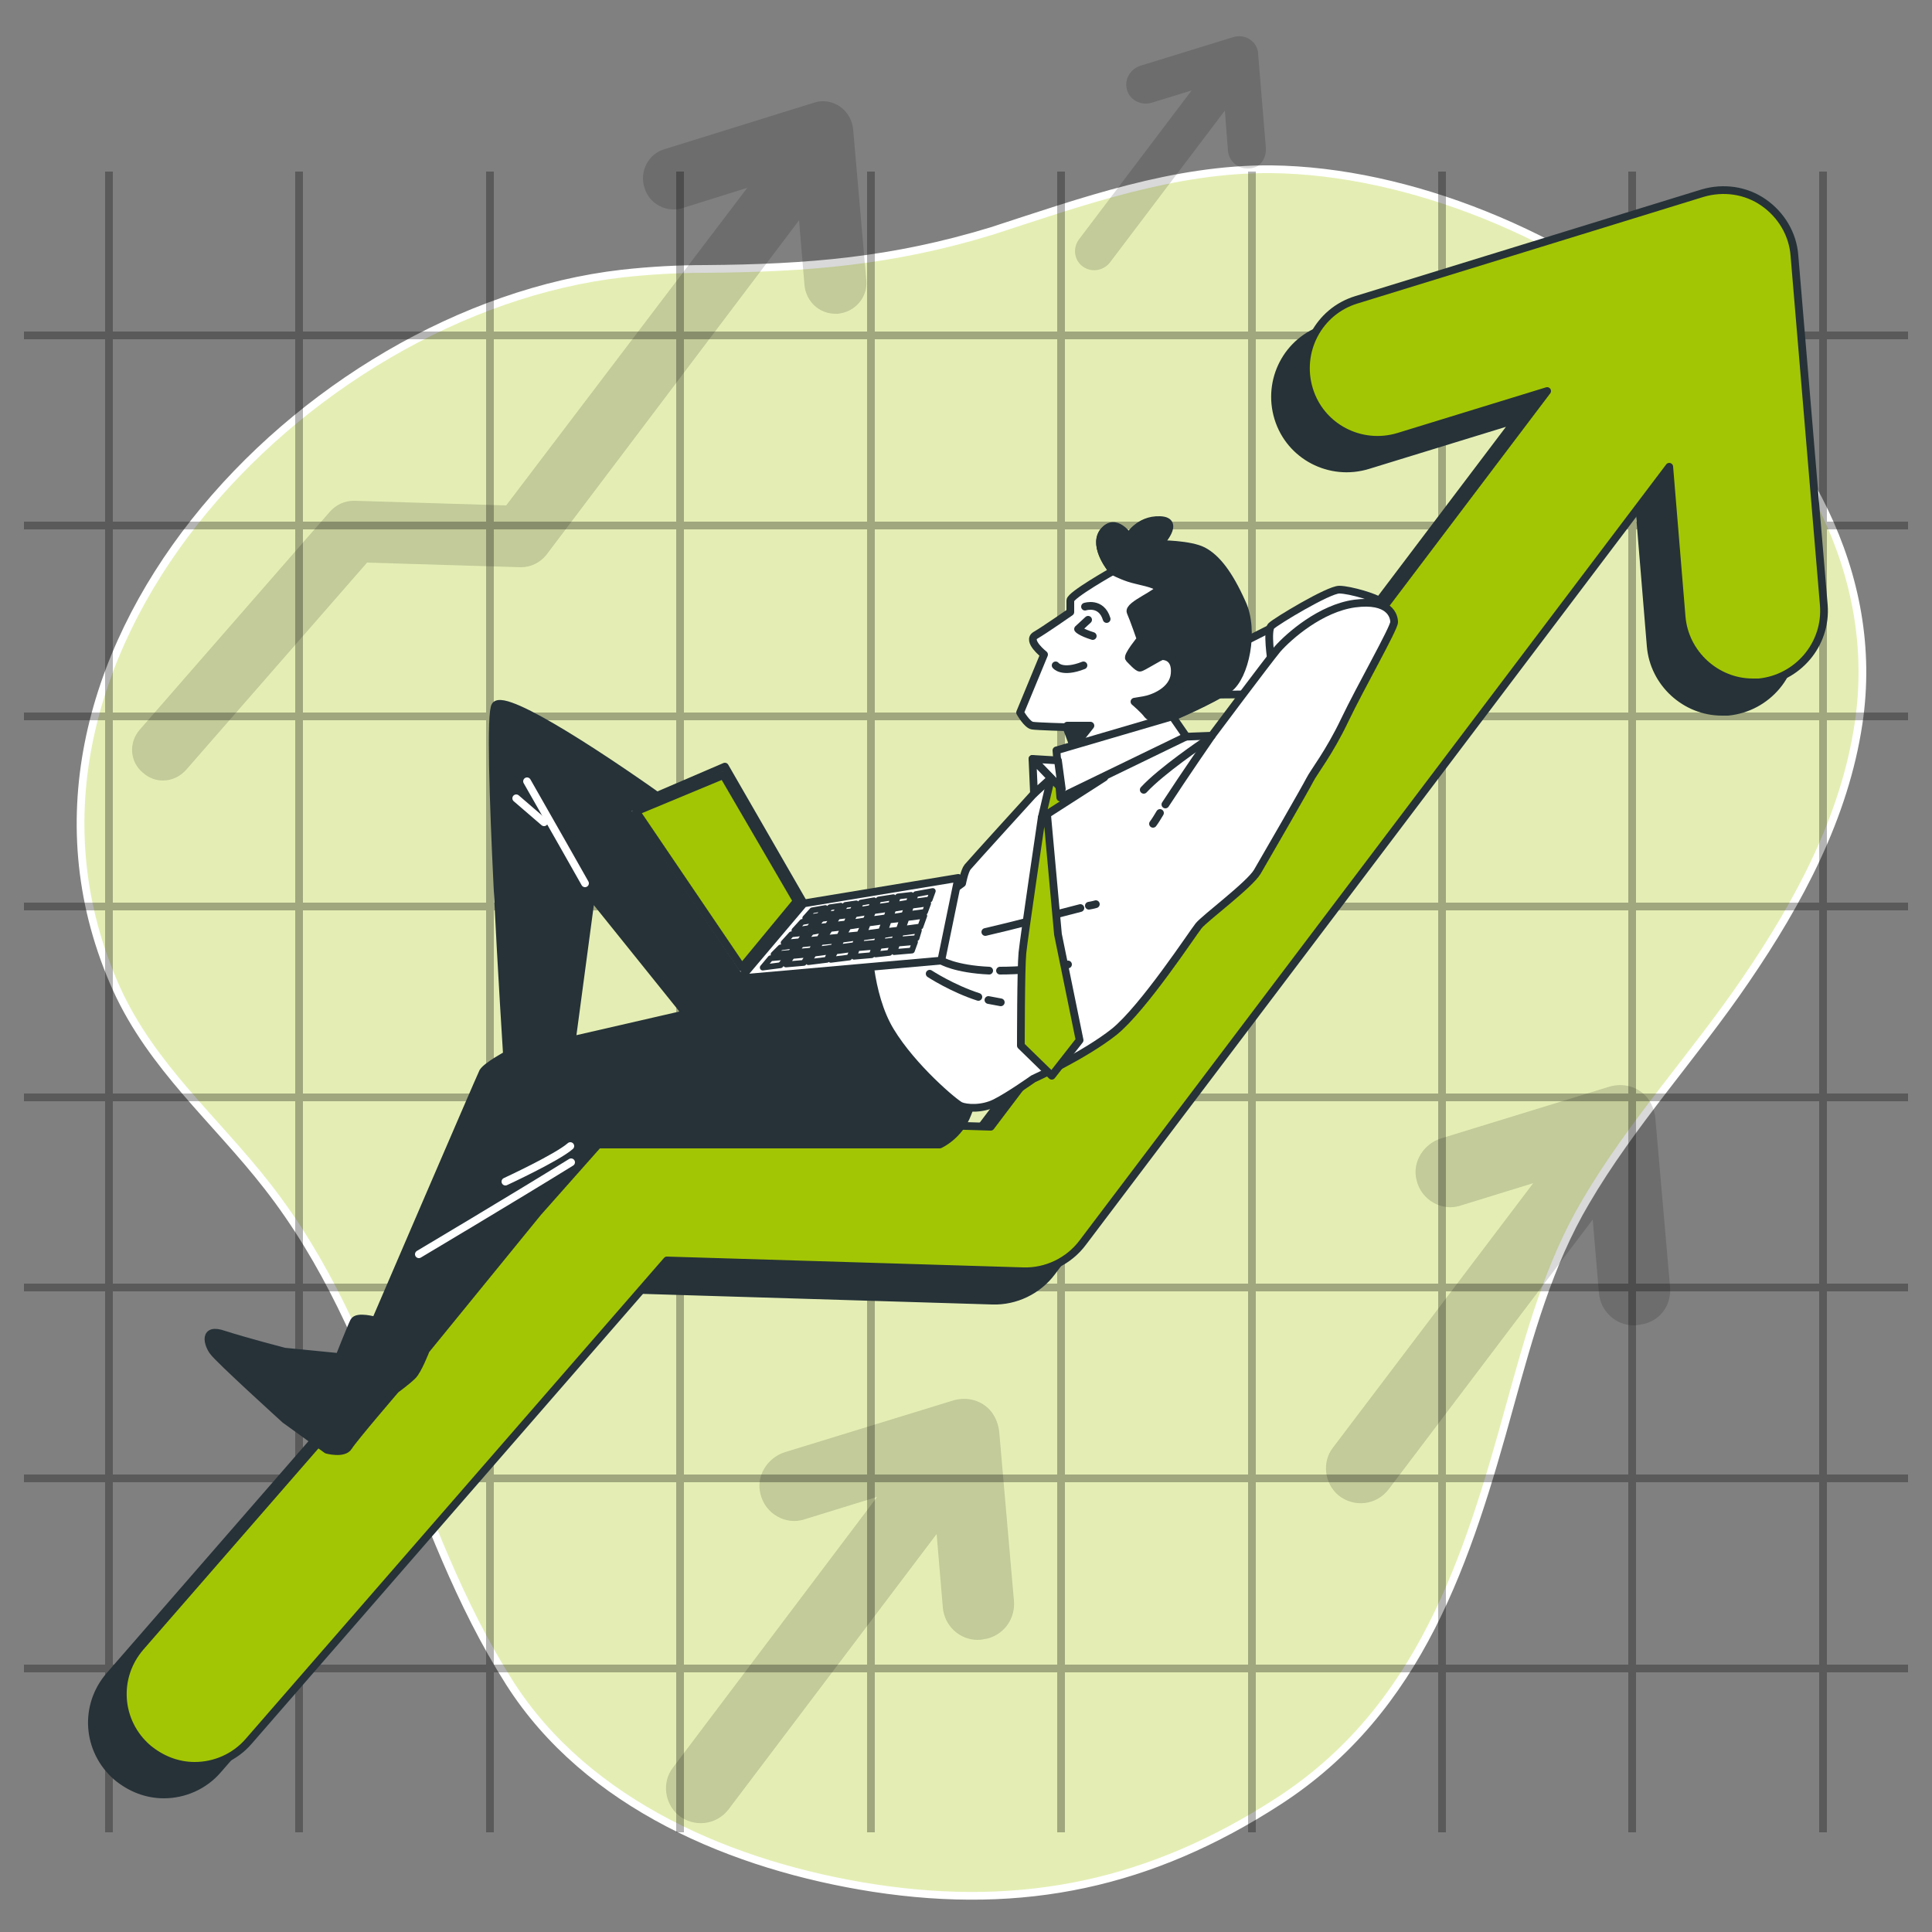 <?xml version="1.0" encoding="UTF-8"?>
<!-- Generator: Adobe Illustrator 28.3.0, SVG Export Plug-In . SVG Version: 6.00 Build 0)  -->
<svg xmlns="http://www.w3.org/2000/svg" xmlns:xlink="http://www.w3.org/1999/xlink" version="1.1" id="Calque_1" x="0px" y="0px" viewBox="0 0 250 250" style="enable-background:new 0 0 250 250;" xml:space="preserve">
<rect x="0" y="0" width="250" height="250" fill="#808080" stroke="none"/>
<style type="text/css">
	.st0{fill:#A3C604;stroke:#FFFFFF;stroke-linecap:round;stroke-linejoin:round;stroke-miterlimit:10;}
	.st1{opacity:0.7;fill:#FFFFFF;enable-background:new    ;}
	.st2{opacity:0.3;}
	.st3{fill:none;stroke:#000000;stroke-miterlimit:10;}
	.st4{opacity:0.15;enable-background:new    ;}
	.st5{fill:#263238;stroke:#263238;stroke-linecap:round;stroke-linejoin:round;stroke-miterlimit:10;}
	.st6{fill:#A3C604;stroke:#263238;stroke-linecap:round;stroke-linejoin:round;stroke-miterlimit:10;}
	.st7{fill:#FFFFFF;stroke:#263238;stroke-linecap:round;stroke-linejoin:round;stroke-miterlimit:10;}
	.st8{fill:none;stroke:#263238;stroke-linecap:round;stroke-linejoin:round;stroke-miterlimit:10;}
	.st9{fill:none;stroke:#FFFFFF;stroke-linecap:round;stroke-linejoin:round;stroke-miterlimit:10;}
	.st10{fill:none;stroke:#263238;stroke-width:0.75;stroke-linecap:round;stroke-linejoin:round;stroke-miterlimit:10;}
	.st11{fill:#FFFFFF;stroke:#263238;stroke-width:0.75;stroke-linecap:round;stroke-linejoin:round;stroke-miterlimit:10;}
</style>
<g>
	<g id="Background_Simple">
		<g>
			<path class="st0" d="M91.3,34.8c-3.6,0-7.2,0.2-10.8,0.6C39.4,40.1-4.1,85.5,15.1,128c4.6,10.1,12.8,16.9,19.5,25.5     c15.3,19.6,18.3,43.7,31.3,64.2C76,233.6,95,241.5,113,244.3c19.5,3,36-0.6,52.4-11.2c18.4-11.9,24.5-31.3,30-51.3     c2.5-9,5-18.2,9.8-26.3c5.9-10.1,14.1-19,20.7-28.7c6.9-10.1,12.8-21.1,14.6-33.2c5.8-38.7-40.5-71.3-76-71.7     c-12.6-0.1-24.5,4.2-36.2,8C115.5,33.8,104.6,34.7,91.3,34.8z"></path>
			<path class="st1" d="M91.3,34.8c-3.6,0-7.2,0.2-10.8,0.6C39.4,40.1-4.1,85.5,15.1,128c4.6,10.1,12.8,16.9,19.5,25.5     c15.3,19.6,18.3,43.7,31.3,64.2C76,233.6,95,241.5,113,244.3c19.5,3,36-0.6,52.4-11.2c18.4-11.9,24.5-31.3,30-51.3     c2.5-9,5-18.2,9.8-26.3c5.9-10.1,14.1-19,20.7-28.7c6.9-10.1,12.8-21.1,14.6-33.2c5.8-38.7-40.5-71.3-76-71.7     c-12.6-0.1-24.5,4.2-36.2,8C115.5,33.8,104.6,34.7,91.3,34.8z"></path>
		</g>
	</g>
	<g id="Grid">
		<g class="st2">
			<g>
				<line class="st3" x1="14.1" y1="22.2" x2="14.1" y2="237.1"></line>
				<line class="st3" x1="38.7" y1="22.2" x2="38.7" y2="237.1"></line>
				<line class="st3" x1="63.4" y1="22.2" x2="63.4" y2="237.1"></line>
				<line class="st3" x1="88" y1="22.2" x2="88" y2="237.1"></line>
				<line class="st3" x1="112.7" y1="22.2" x2="112.7" y2="237.1"></line>
				<line class="st3" x1="137.3" y1="22.2" x2="137.3" y2="237.1"></line>
				<line class="st3" x1="162" y1="22.2" x2="162" y2="237.1"></line>
				<line class="st3" x1="186.6" y1="22.2" x2="186.6" y2="237.1"></line>
				<line class="st3" x1="211.2" y1="22.2" x2="211.2" y2="237.1"></line>
				<line class="st3" x1="235.9" y1="22.2" x2="235.9" y2="237.1"></line>
			</g>
			<g>
				<line class="st3" x1="246.9" y1="43.4" x2="3.1" y2="43.4"></line>
				<line class="st3" x1="246.9" y1="68" x2="3.1" y2="68"></line>
				<line class="st3" x1="246.9" y1="92.7" x2="3.1" y2="92.7"></line>
				<line class="st3" x1="246.9" y1="117.3" x2="3.1" y2="117.3"></line>
				<line class="st3" x1="246.9" y1="142" x2="3.1" y2="142"></line>
				<line class="st3" x1="246.9" y1="166.6" x2="3.1" y2="166.6"></line>
				<line class="st3" x1="246.9" y1="191.3" x2="3.1" y2="191.3"></line>
				<line class="st3" x1="246.9" y1="215.9" x2="3.1" y2="215.9"></line>
			</g>
		</g>
	</g>
	<g id="Arrows_2">
		<path class="st4" d="M112.1,36.3l-1.7-19.5c-0.1-1.2-0.7-2.3-1.7-3c-1-0.7-2.3-0.9-3.4-0.5L86,19.3c-2.1,0.6-3.3,2.9-2.6,5    c0.6,2.1,2.9,3.3,5,2.6l8.3-2.6L65.5,65.4l-19.7-0.6c-1.2,0-2.3,0.5-3.1,1.4L18.1,94.4c-1.5,1.7-1.3,4.2,0.4,5.6    c0.8,0.7,1.7,1,2.6,1c1.1,0,2.2-0.5,3-1.4l23.4-26.8l19.9,0.6c1.3,0,2.5-0.6,3.3-1.6l32.7-43.3l0.7,8.4c0.2,2.1,1.9,3.7,4,3.7    c0.1,0,0.2,0,0.3,0C110.6,40.4,112.3,38.5,112.1,36.3z"></path>
		<path class="st4" d="M216.1,166.5l-1.9-21.8c-0.1-0.9-0.4-1.8-1-2.6c-1.2-1.5-3.1-2-4.9-1.5l-21.8,6.7c-2.3,0.7-3.8,3.1-3.2,5.4    c0.6,2.6,3.3,4.1,5.7,3.3l9.4-2.9l-25.9,34.2c-1.5,1.9-1.1,4.7,0.7,6.2l0,0c2,1.6,4.9,1.3,6.5-0.8l26.4-34.9l0.8,9.5    c0.2,2.4,2.2,4.2,4.5,4.2c0.5,0,0.9-0.1,1.4-0.2C215.1,170.7,216.3,168.6,216.1,166.5z"></path>
		<path class="st4" d="M131.2,207.1l-1.9-21.8c-0.1-0.9-0.4-1.8-1-2.6c-1.2-1.5-3.1-2-4.9-1.5l-21.8,6.7c-2.3,0.7-3.8,3.1-3.2,5.4    c0.6,2.6,3.3,4.1,5.7,3.3l9.4-2.9l-26.4,35c-1.5,1.9-1.1,4.7,0.7,6.2l0,0c2,1.6,4.9,1.3,6.5-0.8l26.9-35.6l0.8,9.5    c0.2,2.4,2.2,4.2,4.5,4.2c0.5,0,0.9-0.1,1.4-0.2C130.2,211.3,131.4,209.2,131.2,207.1z"></path>
		<path class="st4" d="M163.8,19.1l-1-12.1c0-0.5-0.2-1-0.5-1.4c-0.7-0.8-1.7-1.1-2.7-0.8l-12,3.7c-1.3,0.4-2.1,1.7-1.8,3    c0.3,1.4,1.8,2.2,3.2,1.8l5.2-1.6l-14.6,19.3c-0.8,1.1-0.6,2.6,0.4,3.4l0,0c1.1,0.9,2.7,0.7,3.6-0.4l14.9-19.7l0.4,5.2    c0.1,1.3,1.2,2.3,2.5,2.3c0.3,0,0.5,0,0.8-0.1C163.2,21.5,163.9,20.3,163.8,19.1z"></path>
	</g>
	<g id="Arrow_1">
		<g>
			<path class="st5" d="M232,82l-3.8-45.2c-0.2-2.8-1.7-5.3-4-6.9c-2.3-1.6-5.2-2-7.9-1.2l-44.8,13.8c-4.9,1.5-7.6,6.7-6.1,11.6     s6.7,7.6,11.6,6.1l19.2-5.9l-72,95.2l-45.7-1.4c-2.8-0.1-5.4,1.1-7.3,3.2l-57,65.5c-3.4,3.9-3,9.7,0.9,13.1     c1.8,1.5,3.9,2.3,6.1,2.3c2.6,0,5.2-1.1,7-3.2l54.1-62.1l46.1,1.4c3,0.1,5.9-1.3,7.7-3.7l75.9-100.4l1.6,19.4     c0.4,4.8,4.5,8.5,9.2,8.5c0.3,0,0.5,0,0.8,0C228.7,91.6,232.5,87.1,232,82z"></path>
			<path class="st6" d="M236,78.3l-3.8-45.2c-0.2-2.8-1.7-5.3-4-6.9c-2.3-1.6-5.2-2-7.9-1.2l-44.8,13.8c-4.9,1.5-7.6,6.7-6.1,11.6     c1.5,4.9,6.7,7.6,11.6,6.1l19.2-5.9l-72,95.2l-45.7-1.4c-2.8-0.1-5.4,1.1-7.3,3.2l-57,65.5c-3.4,3.9-3,9.7,0.9,13.1     c1.8,1.5,3.9,2.3,6.1,2.3c2.6,0,5.2-1.1,7-3.2l54.1-62.2l46.1,1.4c3,0.1,5.9-1.3,7.7-3.7l75.9-100.4l1.6,19.4     c0.4,4.8,4.5,8.5,9.2,8.5c0.3,0,0.5,0,0.8,0C232.6,87.8,236.4,83.4,236,78.3z"></path>
		</g>
	</g>
	<g id="Character">
		<g>
			<path class="st5" d="M114,120.5l-8.6-0.5l-3.5-1.1c0,0-8.2-9.6-15.3-14.8C79.5,99,65.4,89.5,64.1,91.3     c-1.3,1.8,1.5,45.2,1.5,45.2s-2.6,1.4-3.1,2.2c-0.4,0.8-13.9,32.2-13.9,32.2s-2.4-0.7-2.8,0.1s-1.9,4.6-1.9,4.6l-7.1-0.7     c0,0-5-1.3-7.8-2.2c-2.8-1-2.1,1.3-1.4,2.2c0.7,1,9.3,8.8,9.3,8.8l5.4,3.9c0,0,2.2,0.6,2.8-0.4c0.6-1,6.1-7.4,6.1-7.4     s1.5-1.1,2.2-1.8c0.7-0.7,1.7-3.3,1.7-3.3l14.5-17.8l7.8-8.8h44.2c0,0,2.5-1.1,3.6-4c1.1-2.9,1.1-2.9,1.1-2.9L114,120.5z      M74,134.6l2.5-18.7l12.3,15.3L74,134.6z"></path>
			<g>
				<path class="st7" d="M167.8,79.6l-9.7,4.9l-2.5,5.4l12-0.1c0,0,3-6.4,3.1-8.3C170.8,79.5,167.8,79.6,167.8,79.6z"></path>
				<path class="st7" d="M164.5,85.5c0,0-0.6-3.9,0-4.5c0.6-0.6,7.4-4.7,8.8-4.7c1.4,0,5,1.1,5.2,1.5c0.1,0.4,0.4,1.8,0.4,2.4      s-4.2,3.9-4.7,4.6C173.6,85.5,164.5,85.5,164.5,85.5z"></path>
			</g>
			<path class="st7" d="M151.5,95.4l5.3-0.2c0,0,7.1-9.5,8.5-11.2c1.5-1.7,5.6-5.3,10-5.9c4.5-0.6,5.1,1.6,5.1,2.4     s-4.4,8.5-6.4,12.7c-2,4.2-4,6.7-4.5,7.7c-0.5,1-5.8,10.2-6.8,11.9c-1,1.7-6.8,6-7.6,7c-0.8,1-7.1,10.6-10.9,13.7     c-3.9,3.1-10.5,6.1-10.5,6.1s-3.1,2.2-4.9,3.1c-1.8,0.9-3.8,0.7-4.5,0.4c-0.7-0.3-6.2-4.9-9.1-9.7s-3-12.1-2.8-12.8     c0.2-0.7,1.9-1.8,2.4-1.9s5.6-1.4,5.6-1.4l4.1-3c0,0,0.3-1.6,0.7-2.1c0.4-0.5,8.5-9.4,8.5-9.4l3.1-3.6l7.3-1.9L151.5,95.4z"></path>
			<g>
				<g>
					<path class="st8" d="M129.4,125.6c2.3,0,5.2-0.2,8.8-0.8"></path>
					<path class="st8" d="M121.8,124.3c0,0,1.8,1.1,6.2,1.3"></path>
					<path class="st8" d="M127.9,129.4c0.5,0.1,1.1,0.2,1.6,0.3"></path>
					<path class="st8" d="M120.3,126c0,0,2.9,1.9,6.3,3"></path>
					<path class="st8" d="M139.8,117.5c-3.1,0.8-9.2,2.4-12.3,3.1"></path>
					<path class="st8" d="M141.8,117c0,0-0.3,0.1-0.9,0.2"></path>
				</g>
				<path class="st8" d="M150.1,105.2c-0.3,0.5-0.6,1-0.9,1.4"></path>
				<path class="st8" d="M156.8,95.2c0,0-3.6,5.2-6,8.9"></path>
				<path class="st8" d="M155.8,96c0,0-5.5,3.7-7.8,6.2"></path>
			</g>
			<g>
				<path class="st7" d="M144,73.9c0,0-5.5,3.1-5.5,3.8s0,1.5,0,1.5s-3.3,2.3-4.5,3c-1.2,0.7,1.1,2.5,1.1,2.5l-3.1,7.5      c0,0,0.9,1.6,1.6,1.7c0.7,0.1,4.4,0.2,4.4,0.2l1.3,3.5l12.9-2.7l-0.6-2.1c0,0,5.2-2.2,7.3-3.7c2.1-1.5,3.4-7.5,1.7-11.1      c-1.7-3.7-3.3-5.7-5-6.6c-1.7-0.9-5.7-0.9-5.7-0.9s2.9-3,0.1-3.1s-4,2.2-4,2.2s-1.8-2.7-3.3-0.7C141.4,70.8,144,73.9,144,73.9z"></path>
				<polygon class="st5" points="138.1,93.9 141.1,93.9 139.2,96.3     "></polygon>
				<path class="st8" d="M140.4,78.5c0,0,2.1-0.7,2.8,1.6"></path>
				<path class="st8" d="M140.8,80.2l-1.3,1.2c0,0,0.3,0.4,1.9,0.9"></path>
				<path class="st8" d="M136.6,86.1c0,0,0.8,1.1,3.6,0"></path>
			</g>
			<path class="st5" d="M155.7,71.3c-1.7-0.9-5.7-0.9-5.7-0.9s2.9-3,0.1-3.1s-4,2.2-4,2.2s-1.8-2.7-3.3-0.7c-1.5,2,1.2,5.1,1.2,5.1     s0.9,0.5,2.1,0.9s3.5,0.7,3.8,1.3c0.3,0.6-4,2.2-3.6,3.1c0.4,0.9,1.3,3.5,1.3,3.5s-1.8,2.2-1.5,2.5c0.3,0.3,1.1,1.2,1.4,1.2     s2.6-1.5,2.9-1.5c0.3,0,1.8,0.1,1.6,2.3c-0.2,2.2-2.8,3.2-4,3.4c-1.2,0.2-1.2,0.2-1.2,0.2s1.3,1.1,1.7,1.7     c0.4,0.6,3.2,0.3,3.2,0.3s5.2-2.2,7.3-3.7s3.4-7.5,1.7-11.1C159,74.2,157.4,72.2,155.7,71.3z"></path>
			<g>
				<path class="st6" d="M134.8,105.8c0,0-2.3,15.5-2.5,17.5c-0.2,2-0.2,12-0.2,12l4,3.9l3.6-4.6l-2.8-13.7l-1.4-15.4L134.8,105.8z"></path>
				<polygon class="st6" points="136,100.7 134.8,105.8 142.9,100.6     "></polygon>
			</g>
			<polygon class="st7" points="151.7,92.7 136.7,97.1 137.2,103.2 153.5,95.3    "></polygon>
			<g>
				<polygon class="st7" points="136.9,98.4 133.6,98.2 137.4,102.1     "></polygon>
				<polygon class="st7" points="133.6,98.2 133.8,102.7 136,100.7     "></polygon>
			</g>
			<path class="st9" d="M75.7,114.3c0,0-5.2-9.2-7.5-13.2"></path>
			<line class="st9" x1="66.8" y1="103.3" x2="70.4" y2="106.4"></line>
			<g>
				<path class="st9" d="M54.2,162.3c0,0,12.1-7.2,19.7-11.9"></path>
				<path class="st9" d="M65.4,152.9c0,0,6.7-3.1,8.4-4.6"></path>
			</g>
		</g>
	</g>
	<g id="Device">
		<g>
			<polygon class="st7" points="93.8,99.2 81,104.7 95.8,126.6 104,116.9    "></polygon>
			<polygon class="st6" points="93.6,100.3 82.3,105 96,125.2 103.1,116.6    "></polygon>
			<polygon class="st7" points="104,116.9 124,113.6 121.8,124.3 95.8,126.6    "></polygon>
			<g>
				<polygon class="st10" points="115.3,117.1 115.6,116.1 113.7,116.4 113.2,117.4     "></polygon>
				<polygon class="st11" points="102.9,123.2 105,123 105.6,122 103.7,122.2     "></polygon>
				<polygon class="st10" points="115.6,117.6 115.2,118.7 117,118.4 117.4,117.3     "></polygon>
				<polygon class="st10" points="116.8,120.2 119.1,119.9 119.6,118.5 117.3,118.8     "></polygon>
				<polygon class="st11" points="109.2,120 107.4,120.2 106.6,121.4 108.6,121.2     "></polygon>
				<polygon class="st11" points="110.3,117.9 110.8,116.9 109.4,117.1 108.7,118.1     "></polygon>
				<polygon class="st11" points="108.3,121.7 106.2,121.9 105.6,122.9 107.8,122.6     "></polygon>
				<polygon class="st11" points="106.7,120.3 105,120.6 104.1,121.7 106,121.5     "></polygon>
				<polygon class="st10" points="117.6,116.8 117.9,115.8 116.2,116 115.8,117.1     "></polygon>
				<polygon class="st11" points="99.7,124 98.7,125.2 101,124.9 101.9,123.8     "></polygon>
				<polygon class="st11" points="110.9,122.7 110.5,123.8 112.8,123.6 113.2,122.5     "></polygon>
				<polygon class="st11" points="105.3,123.4 104.6,124.5 107,124.2 107.5,123.1     "></polygon>
				<polygon class="st10" points="113.3,123.5 115.1,123.3 115.6,122.2 113.8,122.4     "></polygon>
				<polygon class="st10" points="117.5,118.3 119.7,118 120.1,116.9 117.9,117.2     "></polygon>
				<polygon class="st11" points="112,119.1 112.5,118 110.6,118.3 110,119.4     "></polygon>
				<polygon class="st11" points="105.6,119 103.8,119.3 102.8,120.4 104.7,120.1     "></polygon>
				<polygon class="st11" points="112.7,117.5 113.1,116.5 111.4,116.8 110.9,117.8     "></polygon>
				<polygon class="st11" points="105.4,120 107.1,119.8 107.8,118.7 106.3,118.9     "></polygon>
				<polygon class="st10" points="116.1,120.7 114.3,121 113.9,121.9 115.7,121.7     "></polygon>
				<polygon class="st10" points="118.9,120.4 116.6,120.7 116.2,121.6 118.6,121.4     "></polygon>
				<polygon class="st10" points="116.8,118.9 115,119.1 114.5,120.5 116.3,120.3     "></polygon>
				<polygon class="st11" points="107.7,119.7 109.5,119.5 110,118.4 108.4,118.6     "></polygon>
				<polygon class="st11" points="102.5,123.7 101.7,124.8 104,124.6 104.7,123.5     "></polygon>
				<polygon class="st10" points="118.1,116.7 120.3,116.4 120.7,115.3 118.5,115.7     "></polygon>
				<polygon class="st10" points="116.1,122.1 115.7,123.2 118,123 118.4,121.9     "></polygon>
				<polygon class="st11" points="106,118.5 106.8,117.5 105.1,117.8 104.2,118.8     "></polygon>
				<polygon class="st11" points="108.1,123.1 107.5,124.2 109.9,123.9 110.4,122.8     "></polygon>
				<polygon class="st11" points="111.8,119.6 109.8,119.9 109.1,121.1 111.2,120.9     "></polygon>
				<polygon class="st10" points="113.8,121 111.6,121.3 111.1,122.2 113.4,122     "></polygon>
				<polygon class="st11" points="103.1,122.3 101,122.6 100.1,123.5 102.3,123.3     "></polygon>
				<polygon class="st10" points="114.5,119.2 112.3,119.5 111.8,120.8 114,120.5     "></polygon>
				<polygon class="st11" points="111,121.3 108.9,121.6 108.4,122.6 110.6,122.3     "></polygon>
				<polygon class="st10" points="115.1,117.6 113,117.9 112.5,119 114.7,118.7     "></polygon>
				<polygon class="st11" points="104.3,120.7 102.4,120.9 101.4,122 103.5,121.8     "></polygon>
				<polygon class="st11" points="108.1,118.2 108.8,117.2 107.4,117.4 106.7,118.4     "></polygon>
			</g>
		</g>
	</g>
</g>
</svg>
